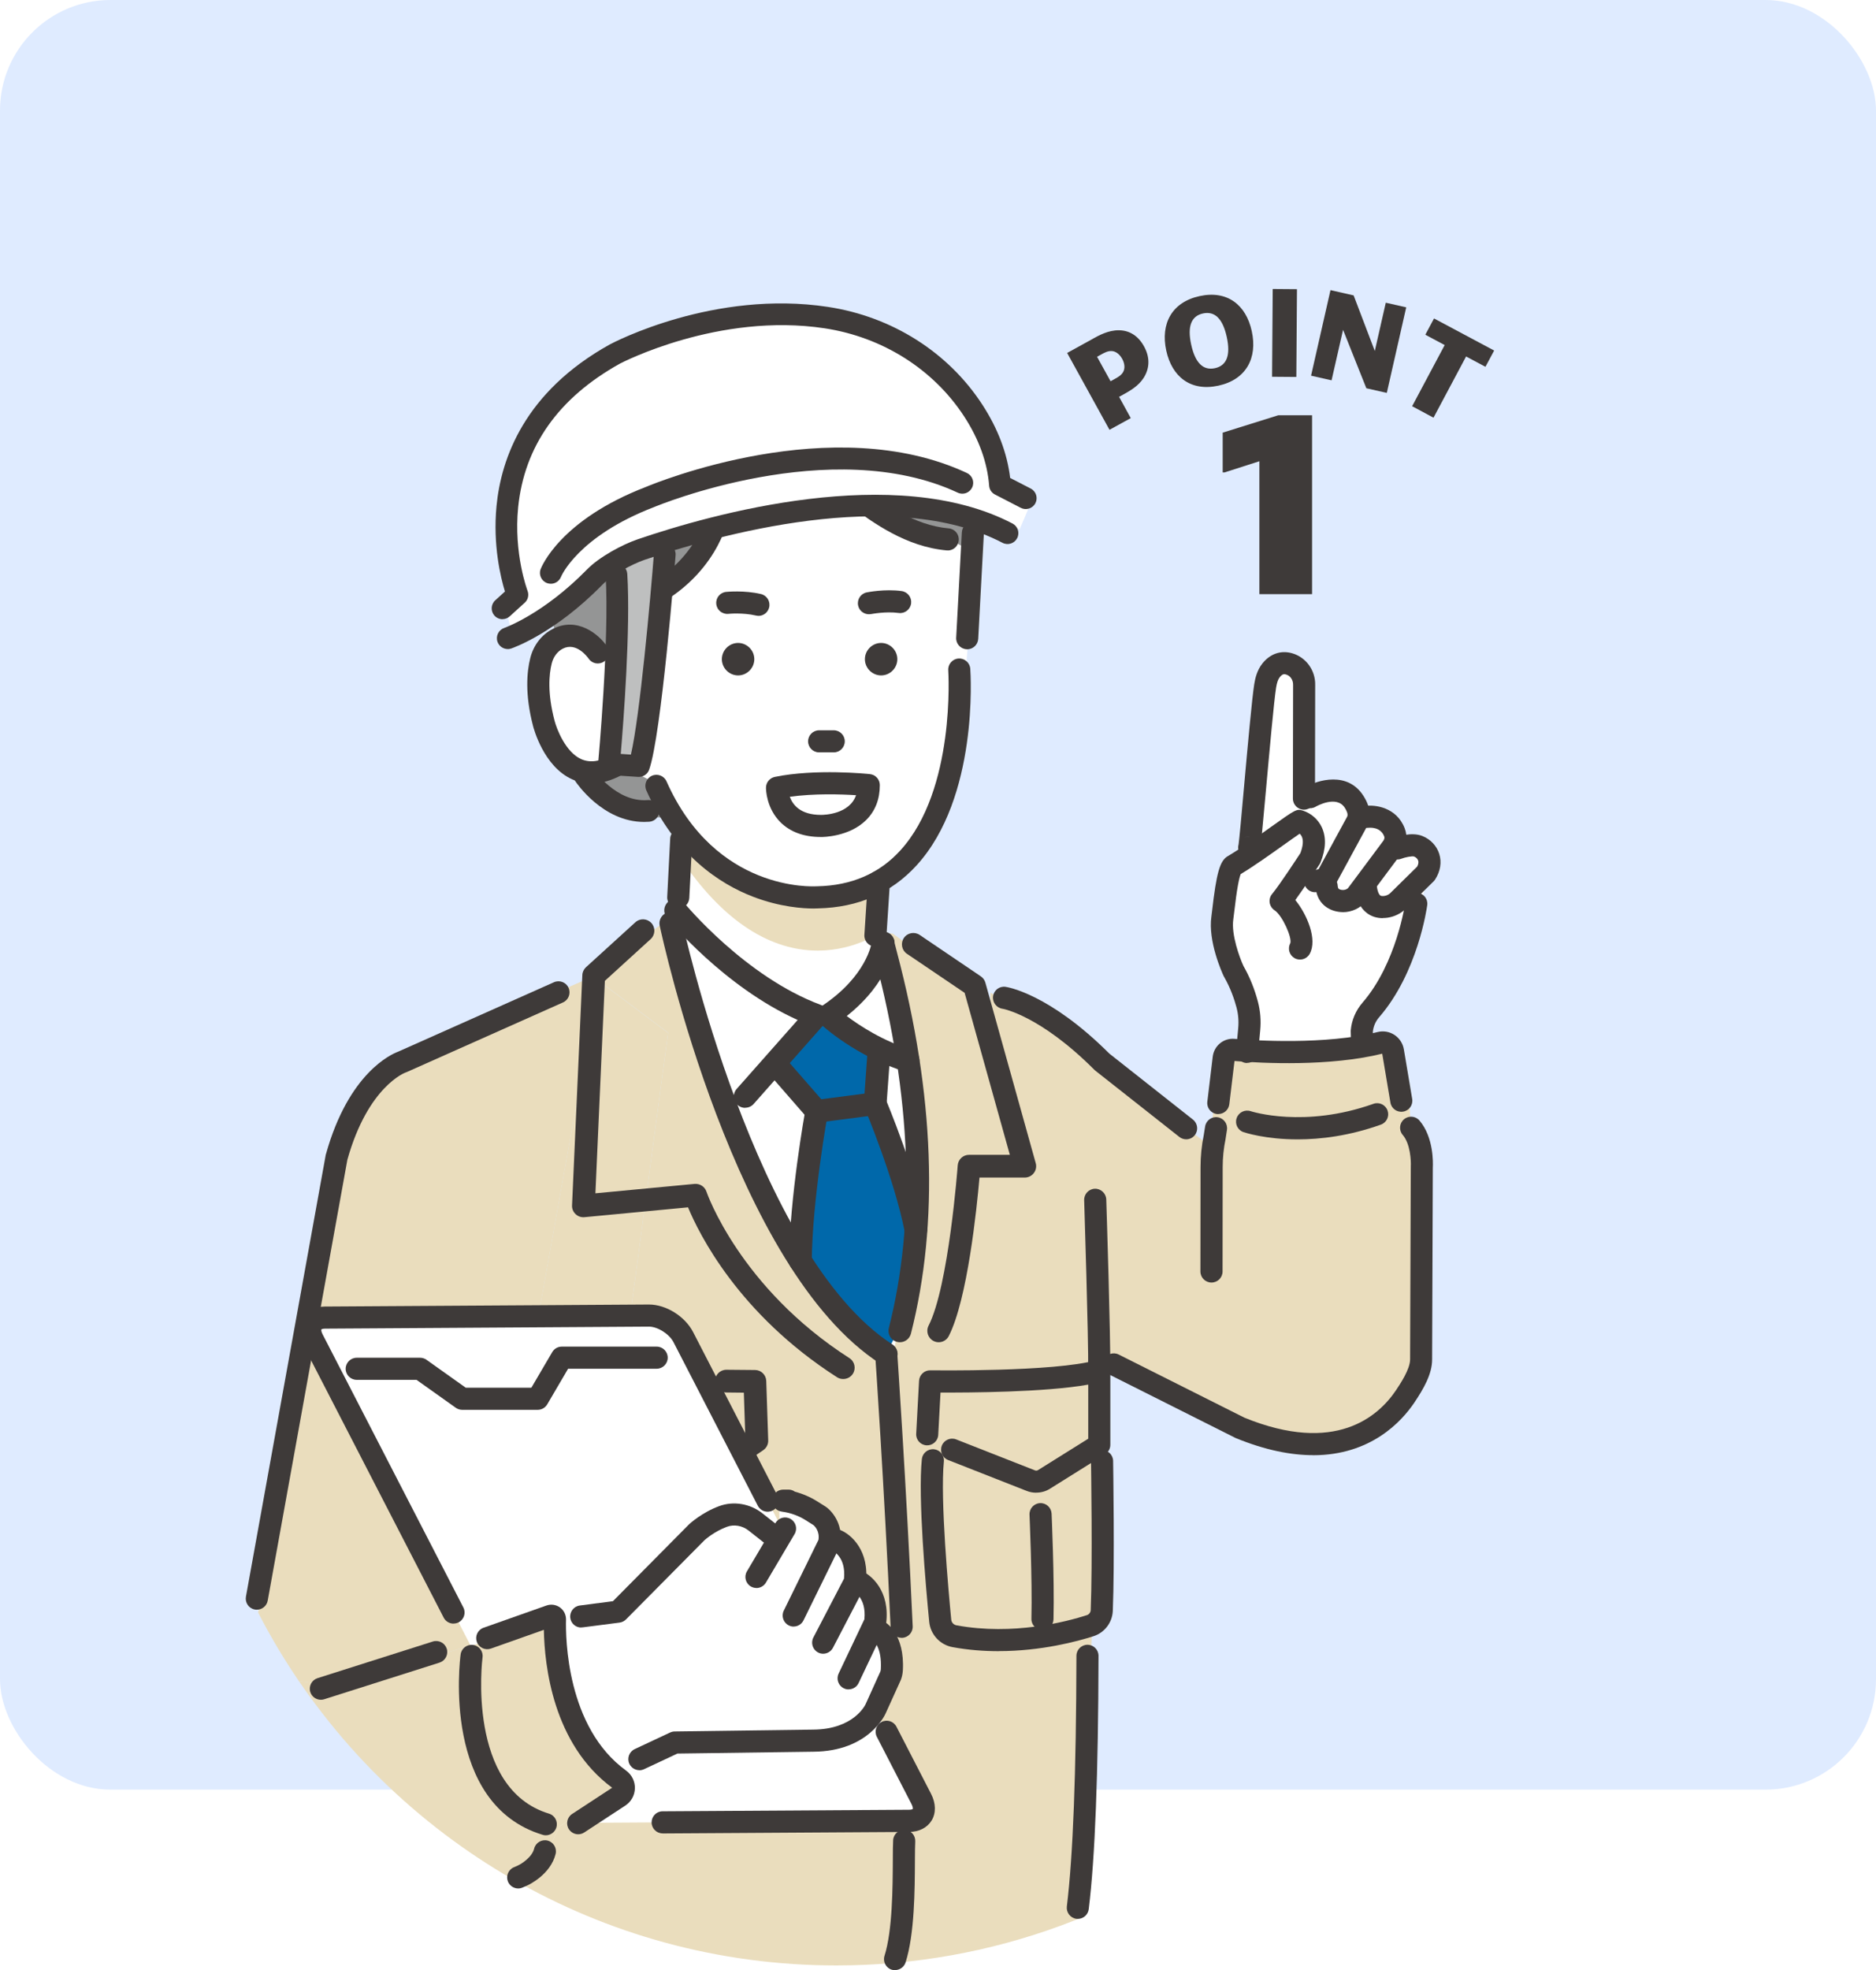 <?xml version="1.0" encoding="UTF-8"?>
<svg id="_レイヤー_2" data-name="レイヤー 2" xmlns="http://www.w3.org/2000/svg" xmlns:xlink="http://www.w3.org/1999/xlink" viewBox="0 0 295.51 310.2">
  <defs>
    <style>
      .cls-1 {
        fill: #6aabcd;
      }

      .cls-1, .cls-2, .cls-3, .cls-4, .cls-5, .cls-6, .cls-7, .cls-8, .cls-9, .cls-10 {
        stroke-width: 0px;
      }

      .cls-2 {
        fill: url(#_新規パターンスウォッチ_1);
      }

      .cls-3 {
        fill: #3e3a39;
      }

      .cls-4 {
        fill: none;
      }

      .cls-5 {
        fill: #949595;
      }

      .cls-6 {
        fill: #dfebff;
      }

      .cls-7 {
        fill: #eaddbd;
      }

      .cls-8 {
        fill: #0068aa;
      }

      .cls-9 {
        fill: #fff;
      }

      .cls-10 {
        fill: #bebfbf;
      }
    </style>
    <pattern id="_新規パターンスウォッチ_1" data-name="新規パターンスウォッチ 1" x="0" y="0" width="19.22" height="19.22" patternTransform="translate(-3118.47 -8629.6) rotate(-45) scale(.16)" patternUnits="userSpaceOnUse" viewBox="0 0 19.22 19.22">
      <g>
        <rect class="cls-4" y="0" width="19.22" height="19.22"/>
        <circle class="cls-1" cx="9.61" cy="9.61" r="6.14"/>
        <rect class="cls-4" x="0" y="0" width="19.22" height="19.22"/>
      </g>
    </pattern>
  </defs>
  <g id="_レイヤー_1-2" data-name="レイヤー 1">
    <g>
      <rect class="cls-6" width="295.51" height="281.77" rx="17.4" ry="17.4"/>
      <g>
        <path class="cls-5" d="M91.88,116.18s-.64,14.02,15.36,12.41l-.17-13.31-15.19.9Z"/>
        <path class="cls-3" d="M198.38,93.54v-20.92l-5.49,1.76h-.29v-6.26l8.76-2.74h5.32v28.17h-8.31Z"/>
        <g>
          <path class="cls-3" d="M172.19,53.31c.93-.51,2.41-1.33,4.06-1.31,1.73.01,3.08.94,3.96,2.54,1.04,1.88.81,3.6-.07,4.97-.84,1.3-2.19,2.04-3.15,2.58l-.71.39,1.84,3.35-3.35,1.84-6.67-12.1,4.09-2.25ZM174.93,60.03l.71-.39c.42-.23,1-.55,1.29-1.09.29-.54.26-1.28-.16-2.05-.43-.77-1.03-1.19-1.64-1.23-.61-.04-1.19.28-1.61.51l-.71.39,2.13,3.86Z"/>
          <path class="cls-3" d="M191.93,60.72c-4.4.96-7.33-1.42-8.22-5.52-.93-4.24.89-7.63,5.25-8.58,4.4-.96,7.33,1.42,8.22,5.52.93,4.24-.89,7.63-5.25,8.58ZM193.24,53.05c-.63-2.87-1.88-4.1-3.74-3.7-1.87.41-2.49,2.05-1.86,4.92.63,2.87,1.88,4.1,3.74,3.7,1.87-.41,2.49-2.05,1.86-4.92Z"/>
          <path class="cls-3" d="M204.3,45.53l-.1,13.82-3.82-.03.1-13.82,3.82.03Z"/>
          <path class="cls-3" d="M213.23,46.52l3.33,8.74,1.73-7.6,3.22.73-3.06,13.47-3.22-.73-3.67-9.2-1.81,7.95-3.23-.73,3.06-13.47,3.65.83Z"/>
          <path class="cls-3" d="M235.36,55.19l-1.37,2.56-3.05-1.62-5.13,9.63-3.37-1.8,5.13-9.63-3.05-1.63,1.37-2.56,9.47,5.05Z"/>
        </g>
        <path class="cls-7" d="M173.14,193.26l-5.71-27.34-26.81-18.92-33.38-3.67-12.61,9.03-.36,2.02,10.97,8.22-14.45,107.86c3.28,6.14,7.45,10.59,7.45,10.59l-10.07,6.5-3.36,6.71-4.18,1.53c15.04,8.69,32.5,13.66,51.12,13.66,12.35,0,24.2-2.19,35.16-6.2,1.25-.46,2.49-.94,3.72-1.44l1.6-53.15.9-55.43Z"/>
        <path class="cls-7" d="M51.88,265.34l23.29-6.5.41-.14,18.7-104.3-.89-.66-32.14,14.11s-8.64,9.37-9.3,21.55l-11.29,64.49c1.92,3.74,4.07,7.34,6.42,10.79l4.8.67Z"/>
        <path class="cls-7" d="M87.12,254.64c-.82,5.45,1.16,11.14,3.67,15.84l14.45-107.86-10.97-8.22-18.7,104.3,11.55-4.05Z"/>
        <path class="cls-9" d="M196.04,172.03l.98-10.15s-6.91-14.58-3.24-23.2l3.24-4.58,3.44-28.73s3.43-3.51,5.03,1.06l1.12,19.5s3.81-4.62,7.67,1.5c0,0,5.13,1.13,6.16,5.25,0,0,5.41-.39,4.89,4.66l-1.94,5.86s-4,14.92-7.96,18.42v14.9s-16.59,7.64-19.39-4.49Z"/>
        <path class="cls-7" d="M190.42,174.36l2.58-9.57s17.89,4.06,26.14-1.09l2.13,11.4s-18.49,12.36-30.84-.75Z"/>
        <path class="cls-3" d="M196.82,135.18c-.05,0-.11,0-.17,0-.96-.07-1.68-.9-1.61-1.86,0-.12.03-.24.06-.35.12-.8.5-5,.86-9.07.59-6.59,1.27-14.06,1.61-16.18.15-.95.44-2.18,1.27-3.24,1.22-1.55,2.94-2.14,4.72-1.62,2.18.63,3.67,2.7,3.61,5.01l-.03,17.87c0,.96-.78,1.74-1.74,1.74h0c-.96,0-1.74-.78-1.74-1.74l.03-17.91c.02-.77-.44-1.44-1.1-1.63-.25-.07-.55-.16-1.01.43-.27.34-.44.85-.57,1.65-.32,2-1.02,9.73-1.58,15.94-.23,2.55-.44,4.9-.61,6.62-.08.87-.15,1.57-.21,2.06-.08.7-.26,2.3-1.8,2.3ZM195.54,132.21c-.18.18-.32.39-.4.61.09-.23.22-.44.4-.61ZM196.77,131.7c-.26,0-.51.06-.72.16.26-.12.55-.17.85-.15-.04,0-.08,0-.13,0Z"/>
        <path class="cls-3" d="M207.15,140.48c-.9,0-1.66-.7-1.73-1.61-.07-.96.65-1.79,1.6-1.87.27-.02.51-.1.7-.17l4.48-8.24c.2-.37-.08-.97-.36-1.4-1.3-2.05-4.48-.25-4.61-.17-.83.48-1.89.2-2.38-.63-.48-.83-.21-1.89.62-2.38,2.14-1.26,6.83-2.6,9.31,1.31,1.41,2.21,1.04,3.9.48,4.93l-4.73,8.71c-.13.25-.33.46-.56.61-.19.13-1.24.79-2.68.89-.04,0-.09,0-.13,0Z"/>
        <path class="cls-3" d="M211.53,143.61c-.46,0-.92-.07-1.37-.2-1.73-.52-2.8-1.89-2.92-3.77-.06-.96.66-1.79,1.62-1.85.96-.06,1.79.66,1.85,1.62.03.51.18.58.44.66.5.15,1.04-.03,1.23-.29l5.52-7.4c.12-.17.25-.43.13-.72-.59-1.49-2.23-1.36-2.55-1.32-.95.12-1.82-.54-1.96-1.48-.13-.94.51-1.82,1.45-1.96,1.61-.24,4.99.17,6.29,3.49.53,1.35.31,2.88-.58,4.08l-5.52,7.4c-.83,1.11-2.21,1.75-3.65,1.75Z"/>
        <path class="cls-3" d="M217.81,144.56c-.94,0-1.8-.27-2.5-.81-1.02-.77-1.65-2.02-1.87-3.71-.13-.95.54-1.83,1.5-1.95.95-.13,1.83.54,1.95,1.5.14,1.02.43,1.32.52,1.39.16.12.44.11.65.08.36-.05.69-.21.92-.43l4.25-4.18c.15-.27.27-.63.16-.96-.09-.27-.32-.5-.63-.63-.32-.11-1.4.1-2.05.35-.9.34-1.9-.1-2.25-1-.35-.9.1-1.9,1-2.25.65-.25,2.88-1.01,4.58-.34,1.28.51,2.25,1.52,2.66,2.79.43,1.32.2,2.76-.63,4.05-.07.11-.15.21-.24.3l-4.4,4.33c-.76.74-1.78,1.24-2.87,1.4-.25.04-.5.05-.74.05Z"/>
        <path class="cls-3" d="M196.44,167.36c-.05,0-.11,0-.16,0-.96-.09-1.66-.94-1.57-1.89l.33-3.54c.11-1.14.02-2.26-.27-3.34-.32-1.19-.91-2.99-1.96-4.81-.03-.04-.05-.09-.07-.13-.25-.54-2.47-5.44-1.92-9.34.02-.16.05-.44.1-.81.7-6.1,1.23-7.97,2.48-8.7,1.9-1.11,4.65-3.06,6.86-4.64,3.85-2.74,4-2.84,4.97-2.53,1.31.42,2.4,1.38,2.98,2.62.72,1.55.66,3.41-.2,5.54-.04.1-.09.2-.15.29-.11.17-2.23,3.44-3.82,5.63,1.82,2.22,3.53,6.2,2.26,8.48-.47.84-1.53,1.14-2.37.67-.83-.46-1.14-1.51-.68-2.35.3-.88-1.24-4.37-2.48-5.19-.41-.27-.69-.71-.77-1.19-.07-.49.06-.99.38-1.37,1.24-1.51,3.92-5.62,4.46-6.44.42-1.11.5-2.01.22-2.61-.09-.19-.21-.34-.33-.45-.62.42-1.57,1.1-2.45,1.72-2.16,1.54-4.83,3.44-6.84,4.64-.24.57-.59,2.15-1.06,6.26-.05.4-.08.71-.11.89-.34,2.4,1.01,6.04,1.6,7.32.98,1.71,1.74,3.59,2.27,5.59.39,1.47.52,3,.37,4.55l-.33,3.54c-.08.9-.84,1.58-1.73,1.58ZM203.25,148.49s0,0,0,0c0,0,0,0,0,0Z"/>
        <path class="cls-3" d="M214.57,166.34c-.94,0-1.71-.75-1.74-1.7l-.06-2.21c0-.06,0-.13,0-.19.14-1.62.78-3.13,1.85-4.37,5.4-6.23,6.74-15.73,6.75-15.82.13-.95,1-1.62,1.96-1.49.95.13,1.62,1,1.49,1.95-.06.43-1.48,10.61-7.57,17.64-.57.65-.91,1.45-1,2.29l.05,2.11c.02.96-.73,1.76-1.7,1.79-.02,0-.03,0-.05,0Z"/>
        <path class="cls-7" d="M156.01,156.27s9.43,5.86,19.85,13.35l14.97,10.91-1.34,42.1-35.1-17.68,1.63-48.68Z"/>
        <path class="cls-7" d="M191.53,171.11l-5.25,49.43s20.76,14.08,32.41,1.87l6.21-8.97-3.1-42.33s-14.52,4.82-30.28,0Z"/>
        <path class="cls-9" d="M107.58,123.02c0,.45-1.5,23.08-1.5,23.08,0,0,13.01,50.04,34.15,69.22,0,0,5.5-23.97,4.3-41.06l-3.99-23.18-3.44-6.33,1.05-16.19-30.58-5.55Z"/>
        <path class="cls-9" d="M153.25,83.91l-15.7-17.77-36.09,3.41-8.59,31.4s-1.27-2.29-5.03-.37c-1.41.72-2.25,1.92-2.63,3.45-.49,1.97-.76,6.31.53,11.25,0,0,1.17,9.11,10.24,4.24l6.56,3.41c8.44,21.69,27.4,19.6,27.4,19.6,22.84-.83,21.78-32.01,21.78-32.01l1.1-13.39.43-12.54v-.68Z"/>
        <path class="cls-5" d="M148.16,84.09c-7.1-.62-13.98-6.77-16.78-9.53-.79-.78-1.73-1.42-2.78-1.8-7.77-2.83-13.39,4.28-13.39,4.28l-2.14,4.01s-1.46,11.56-13.22,14.56l-.98,7.27-11.01-2.3-1.47-4.46c-4.41-25.46,15.56-28.09,15.56-28.09l3.82-3.31s3.15-7.19,19-6.86c0,0,25.25.65,28.72,23.19l.44,6.27-5.77-3.22Z"/>
        <path class="cls-7" d="M106.55,127.32s12.99,18.73,32.43,12.49v6.79s-16.22,12.17-32.1-11.96l-.33-7.32Z"/>
        <path class="cls-3" d="M152.36,102.22s-.06,0-.1,0c-.96-.05-1.7-.87-1.64-1.83l.89-16.57c.05-.96.85-1.7,1.83-1.64.96.05,1.7.87,1.64,1.83l-.89,16.57c-.05.93-.82,1.65-1.74,1.65Z"/>
        <path class="cls-3" d="M128.14,143.04c-1.55,0-5.22-.2-9.53-1.86-5.15-1.98-12.24-6.49-16.8-16.74-.39-.88,0-1.91.88-2.3.88-.39,1.91,0,2.3.88,7.73,17.39,23.03,16.56,23.68,16.52.03,0,.06,0,.09,0,5.35-.11,9.74-2,13.05-5.63,8.76-9.58,7.57-28.19,7.56-28.37-.07-.96.66-1.79,1.61-1.86.95-.07,1.79.66,1.86,1.61.06.82,1.31,20.26-8.46,30.96-3.97,4.35-9.19,6.63-15.52,6.77-.11,0-.36.02-.73.02Z"/>
        <path class="cls-3" d="M93.17,123.35c-1.05,0-2.06-.21-3.02-.64-4.54-2.01-6.11-8.13-6.18-8.39-1.32-5.05-.97-8.61-.44-10.71.5-2.02,1.79-3.69,3.53-4.58,3.92-2.01,7.3.9,8.54,2.71.54.79.34,1.88-.46,2.42-.79.54-1.87.34-2.41-.45-.2-.28-1.95-2.67-4.08-1.58-.84.43-1.48,1.28-1.74,2.32-.43,1.71-.7,4.66.44,9.01.34,1.33,1.75,4.98,4.22,6.07,1.35.59,2.9.4,4.74-.59.85-.45,1.9-.14,2.36.71.45.85.14,1.9-.71,2.36-1.67.9-3.27,1.34-4.79,1.34Z"/>
        <path class="cls-3" d="M116.3,106.34h0c-1.4.02-2.57-1.12-2.59-2.52h0c-.02-1.4,1.12-2.57,2.52-2.59h0c1.4-.02,2.57,1.12,2.59,2.52h0c.02,1.4-1.12,2.57-2.52,2.59Z"/>
        <path class="cls-3" d="M138.83,106.34h0c-1.4.02-2.57-1.12-2.59-2.52h0c-.02-1.4,1.12-2.57,2.52-2.59h0c1.4-.02,2.57,1.12,2.59,2.52h0c.02,1.4-1.12,2.57-2.52,2.59Z"/>
        <path class="cls-3" d="M119.46,96.96c-.13,0-.27-.02-.4-.05-2.04-.48-4.31-.27-4.33-.26-.96.09-1.81-.6-1.9-1.56-.1-.96.6-1.81,1.56-1.9.12-.01,2.86-.28,5.48.34.94.22,1.51,1.16,1.29,2.1-.19.8-.9,1.34-1.69,1.34Z"/>
        <path class="cls-3" d="M136.87,96.71c-.81,0-1.54-.57-1.7-1.39-.19-.94.41-1.86,1.36-2.05.11-.02,2.82-.57,5.49-.21.95.13,1.62,1,1.5,1.95-.13.95-1,1.63-1.95,1.5-2.07-.28-4.31.17-4.34.17-.12.02-.23.03-.35.03Z"/>
        <path class="cls-3" d="M131.33,118.46h-2.3c-.96,0-1.74-.78-1.74-1.74s.78-1.74,1.74-1.74h2.3c.96,0,1.74.78,1.74,1.74s-.78,1.74-1.74,1.74Z"/>
        <path class="cls-3" d="M98.43,104.46c-.15,0-.3-.02-.45-.06-.93-.25-1.48-1.2-1.23-2.13l2.09-7.85c.14-.51.5-.94.98-1.15,9.95-4.35,11.51-12.45,11.53-12.53.17-.95,1.08-1.58,2.02-1.4.95.17,1.57,1.08,1.4,2.02-.07.4-1.84,9.59-12.79,14.75l-1.88,7.06c-.21.78-.91,1.29-1.68,1.29Z"/>
        <path class="cls-3" d="M149.29,86.66c-.05,0-.1,0-.15,0-6.45-.57-11.67-4.41-15.12-6.95-.62-.45-1.2-.88-1.7-1.22-2.37-1.62-3.36-2.25-4.2-2.56-6.39-2.33-10.21,2.74-10.37,2.96-.57.77-1.65.95-2.43.38-.77-.56-.95-1.64-.39-2.42,1.86-2.59,7.26-6.79,14.38-4.19,1.26.46,2.49,1.25,4.97,2.95.55.37,1.15.82,1.8,1.29,3.33,2.45,7.89,5.8,13.36,6.29.96.08,1.67.93,1.58,1.89-.08.91-.84,1.59-1.73,1.59Z"/>
        <path class="cls-3" d="M153.48,82.78c-.84,0-1.59-.62-1.72-1.48-3.21-20.86-26.81-21.71-27.05-21.71-.34,0-.67-.01-1-.01-13.41,0-16.35,5.79-16.38,5.85-.39.88-1.41,1.27-2.29.88-.88-.39-1.28-1.43-.89-2.31.15-.34,3.82-8.24,20.63-7.9.28,0,6.75.21,13.73,3.29,9.4,4.15,15.17,11.54,16.68,21.38.15.95-.51,1.84-1.46,1.99-.09.01-.18.02-.27.02Z"/>
        <path class="cls-3" d="M86.38,97.86c-.83,0-1.57-.6-1.71-1.44-1.58-9.1-.34-16.47,3.67-21.92,5.18-7.04,13.05-8.15,13.38-8.19.96-.13,1.83.55,1.95,1.5.13.95-.54,1.82-1.49,1.95-.1.01-6.81,1.01-11.06,6.84-3.4,4.65-4.41,11.12-3.01,19.23.16.95-.47,1.85-1.42,2.01-.1.02-.2.03-.3.03Z"/>
        <path class="cls-3" d="M137.89,149.03s-.08,0-.11,0c-.96-.06-1.69-.89-1.62-1.85l.55-8.48c.06-.96.89-1.68,1.85-1.62.96.06,1.69.89,1.62,1.85l-.55,8.48c-.06.92-.83,1.63-1.74,1.63Z"/>
        <path class="cls-3" d="M106.84,143.04s-.06,0-.09,0c-.96-.05-1.7-.87-1.65-1.83l.47-9.18c.05-.96.86-1.68,1.83-1.65.96.05,1.7.87,1.65,1.83l-.47,9.18c-.05.93-.82,1.65-1.74,1.65Z"/>
        <path class="cls-3" d="M40.45,253.44c-.1,0-.21,0-.31-.03-.95-.17-1.57-1.08-1.4-2.02l12.56-69.5c0-.05.02-.11.04-.16,3.58-12.84,10.34-15.77,11.38-16.15l24.54-10.93c.88-.39,1.91,0,2.3.88.39.88,0,1.91-.88,2.3l-24.6,10.96c-.06.03-.12.05-.19.07-.04.01-5.92,2.15-9.17,13.73l-12.55,69.42c-.15.84-.89,1.43-1.71,1.43Z"/>
        <path class="cls-9" d="M143.22,286.68l-51.03.32c-2.02.01-4.46-1.51-5.43-3.4l-37.49-72.72c-.97-1.89-.12-3.43,1.9-3.44l51.03-.32c2.02-.01,4.46,1.51,5.43,3.4l37.49,72.72c.97,1.89.12,3.43-1.9,3.44Z"/>
        <path class="cls-2" d="M143.22,286.68l-51.03.32c-2.02.01-4.46-1.51-5.43-3.4l-37.49-72.72c-.97-1.89-.12-3.43,1.9-3.44l51.03-.32c2.02-.01,4.46,1.51,5.43,3.4l37.49,72.72c.97,1.89.12,3.43-1.9,3.44Z"/>
        <path class="cls-9" d="M90.34,254.51l7.03-.75,12.39-13.44s7.89-.42,11.81.34c2.28.44.33-4.12,1.82-4.38,0,0,5.87,1.88,7.35,5.55,0,0,2.44-.55,3.97,5.23,0,0,2.76.58,3.22,6.7l.52,3.08s3.29,1.97,2.69,6.72l-5.34,9.08s-4.31,2.68-11.8,1.47l-16.79.32-11.1,5.82s-11.01-18.59-9.69-25.06l3.92-.67Z"/>
        <path class="cls-3" d="M84.69,221.97h-11.88c-.36,0-.71-.11-1.01-.32l-6.19-4.4h-9.42c-.96,0-1.74-.78-1.74-1.74s.78-1.74,1.74-1.74h9.98c.36,0,.71.11,1.01.32l6.19,4.4h10.33l3.29-5.61c.31-.53.88-.86,1.5-.86h14.95c.96,0,1.74.78,1.74,1.74s-.78,1.74-1.74,1.74h-13.95l-3.29,5.61c-.31.53-.88.86-1.5.86Z"/>
        <path class="cls-3" d="M104.38,288.66c-.96,0-1.73-.77-1.74-1.73,0-.96.77-1.75,1.73-1.75l38.84-.24c.38,0,.54-.1.57-.12.02-.04.05-.31-.2-.78l-5.46-10.59c-.44-.85-.1-1.9.75-2.34.86-.44,1.9-.1,2.34.75l5.46,10.59c.76,1.48.79,3.01.08,4.18-.69,1.13-1.97,1.79-3.52,1.8l-38.84.24h-.01Z"/>
        <path class="cls-3" d="M71.44,255.63c-.63,0-1.24-.34-1.55-.94l-22.17-43c-.76-1.48-.79-3.01-.08-4.18.69-1.13,1.97-1.79,3.52-1.8l51.03-.32h.04c2.69,0,5.67,1.86,6.95,4.34l13.28,25.75c.44.85.1,1.9-.75,2.34-.85.44-1.9.11-2.34-.75l-13.28-25.75c-.66-1.29-2.5-2.45-3.86-2.45h-.01l-51.03.32c-.38,0-.54.1-.57.12-.02.04-.05.31.2.78l22.17,43c.44.85.1,1.9-.75,2.34-.26.13-.53.19-.8.19Z"/>
        <path class="cls-3" d="M91.55,256.25c-.86,0-1.61-.64-1.72-1.52-.12-.95.55-1.83,1.5-1.95l5.22-.68,11.97-12.08s.03-.03.05-.05c.08-.07,1.98-1.83,4.72-2.84,2.25-.83,4.84-.4,6.77,1.11l2.59,2.04c.76.59.89,1.69.29,2.44-.59.76-1.69.89-2.44.29l-2.59-2.04c-.98-.77-2.29-1-3.41-.58-1.93.71-3.35,1.95-3.53,2.11l-12.36,12.47c-.27.27-.63.45-1.01.5l-5.81.75c-.08,0-.15.01-.23.01Z"/>
        <path class="cls-3" d="M125.03,256.1c-.26,0-.52-.06-.77-.18-.86-.42-1.22-1.47-.8-2.33l5.47-11.15c.21-1.35-.57-2.13-.78-2.31l-1.25-.79c-1.13-.71-2.42-1.17-3.74-1.34-.91-.11-1.58-.92-1.52-1.84.06-.92.82-1.63,1.74-1.63h.82c.38,0,.73.12,1.01.33,1.25.33,2.46.85,3.55,1.54l1.33.84s.07.05.1.07c1.09.81,2.76,2.99,2.1,6.05-.03.14-.08.27-.14.4l-5.58,11.36c-.3.62-.92.97-1.56.97Z"/>
        <path class="cls-3" d="M129.66,260.37c-.27,0-.55-.06-.8-.2-.85-.44-1.18-1.5-.74-2.35l4.83-9.27c.32-3.37-1.65-4.32-1.88-4.43-.9-.34-1.33-1.35-.98-2.24.35-.9,1.37-1.34,2.26-.99,1.68.65,4.69,3.24,4.02,8.4-.03.2-.09.4-.18.58l-4.98,9.56c-.31.6-.92.94-1.55.94ZM134.63,249.07h0,0Z"/>
        <path class="cls-3" d="M133.67,265.99c-.25,0-.5-.05-.74-.17-.87-.41-1.24-1.45-.83-2.32l4.06-8.55c.35-3.55-1.83-4.44-1.85-4.44-.9-.35-1.34-1.35-1-2.25.35-.9,1.35-1.34,2.25-1,1.68.65,4.69,3.24,4.02,8.4-.02.18-.08.36-.15.52l-4.18,8.81c-.3.63-.92.99-1.57.99ZM137.85,255.44h0,0Z"/>
        <path class="cls-3" d="M100.72,278.71c-.65,0-1.28-.37-1.58-1-.41-.87-.03-1.91.84-2.32l5.59-2.62c.22-.1.47-.16.72-.16l21.78-.29c6.39-.04,8.2-3.84,8.28-4l2.33-5.15c.04-.12.06-.24.07-.37.19-3.46-1.15-4.44-1.21-4.48.04.03.06.04.06.04l1.71-3.03c.33.19,3.22,1.99,2.91,7.66-.03.49-.12.97-.29,1.43-.01.04-.03.08-.05.12l-2.36,5.2c-.09.21-2.67,6.01-11.42,6.06l-21.39.29-5.25,2.46c-.24.11-.49.17-.74.17Z"/>
        <path class="cls-3" d="M169.78,302.12c-.07,0-.14,0-.21-.01-.95-.12-1.63-.99-1.52-1.94.98-8,1.47-20.91,1.51-39.47,0-.96.78-1.74,1.74-1.74h0c.96,0,1.74.78,1.74,1.74-.04,18.7-.54,31.75-1.54,39.89-.11.88-.86,1.53-1.73,1.53Z"/>
        <path class="cls-3" d="M173.15,217.57h-.02c-.96-.01-1.73-.8-1.72-1.76.07-5-.63-26.63-.63-26.85-.03-.96.72-1.76,1.68-1.8.94-.03,1.76.72,1.8,1.68.03.89.7,21.92.63,27.01-.01.95-.79,1.72-1.74,1.72Z"/>
        <path class="cls-3" d="M119.15,250.02c-.3,0-.61-.08-.88-.24-.83-.49-1.1-1.56-.61-2.38l4.51-7.63c.49-.83,1.56-1.1,2.38-.61.83.49,1.1,1.56.61,2.38l-4.51,7.63c-.32.55-.91.86-1.5.86Z"/>
        <path class="cls-3" d="M163.21,235.02c-.5,0-1-.09-1.48-.28l-12.39-4.87c-.89-.35-1.33-1.36-.98-2.26.35-.89,1.36-1.33,2.26-.98l12.4,4.87c.17.07.36.05.51-.05l7.89-4.93v-8.52c-6.74,1.21-18.83,1.27-23.27,1.25l-.36,6.67c-.05.96-.88,1.69-1.83,1.64-.96-.05-1.7-.87-1.64-1.83l.45-8.33c.05-.93.84-1.67,1.76-1.65.2,0,19.66.28,26.15-1.6.52-.15,1.09-.05,1.53.28.44.33.69.84.69,1.39v11.66c0,.6-.31,1.16-.82,1.48l-8.7,5.44c-.65.41-1.4.61-2.15.61Z"/>
        <path class="cls-3" d="M164.21,256.65s-.03,0-.04,0c-.96-.02-1.72-.82-1.7-1.78.15-6.38-.3-16.29-.3-16.39-.04-.96.7-1.77,1.66-1.82.97-.04,1.77.7,1.82,1.66,0,.1.46,10.13.3,16.63-.02.95-.8,1.7-1.74,1.7Z"/>
        <path class="cls-3" d="M157.32,259.97c-2.33,0-4.79-.18-7.29-.64-1.96-.36-3.47-2-3.66-3.99-.55-5.67-1.78-19.53-1.16-25.6.1-.96.95-1.65,1.91-1.56.96.1,1.65.95,1.56,1.91-.6,5.93.74,20.57,1.16,24.91.04.45.38.82.83.9,8.93,1.64,17.34-.57,20.53-1.6.35-.11.6-.44.61-.81.3-7.16.05-23.25.05-23.41-.02-.96.75-1.75,1.71-1.77,0,0,.02,0,.03,0,.95,0,1.73.76,1.74,1.71.01.66.25,16.35-.05,23.61-.08,1.82-1.29,3.42-3.03,3.98-2.56.82-8.22,2.35-14.94,2.35Z"/>
        <path class="cls-3" d="M140.99,310.2c-.17,0-.35-.03-.53-.08-.92-.29-1.42-1.27-1.13-2.19,1.26-3.96,1.29-10.89,1.31-15.04,0-1.36.01-2.43.05-3.16.05-.96.89-1.69,1.84-1.64.96.06,1.69.88,1.64,1.84-.04.64-.04,1.72-.05,2.97-.02,4.62-.05,11.6-1.47,16.07-.24.74-.92,1.21-1.66,1.21Z"/>
        <path class="cls-3" d="M190.83,201.93h0c-.96,0-1.74-.78-1.74-1.74l.02-16.44c0-1.69.17-3.4.51-5.06l.21-1.33c.15-.95,1.04-1.6,1.99-1.45.95.15,1.6,1.04,1.45,1.99l-.21,1.37s0,.05-.01.08c-.3,1.45-.45,2.93-.45,4.4l-.02,16.44c0,.96-.78,1.74-1.74,1.74Z"/>
        <path class="cls-3" d="M206.85,229.11c-3.44,0-7.48-.76-12.21-2.7-.04-.02-.08-.04-.12-.06l-19.86-9.97c-.86-.43-1.21-1.48-.77-2.34.43-.86,1.48-1.21,2.34-.77l19.8,9.94c14.31,5.83,21.09-.19,23.86-4.31.67-1,2.24-3.33,2.23-4.88l.11-30.26s0-.07,0-.1c.05-.91-.07-3.58-1.27-4.97-.63-.73-.54-1.83.19-2.45.73-.63,1.83-.54,2.45.19,2.25,2.63,2.14,6.71,2.1,7.4l-.11,30.2c.01,2.3-1.35,4.64-2.82,6.83-1.97,2.92-6.81,8.26-15.92,8.26Z"/>
        <path class="cls-3" d="M186.86,179.38c-.38,0-.76-.12-1.08-.37l-13.27-10.46c-.05-.04-.1-.09-.15-.14-8.58-8.58-14.41-9.59-14.47-9.59-.94-.15-1.6-1.03-1.46-1.98.14-.95,1.01-1.6,1.95-1.47.28.04,6.88,1.05,16.36,10.51l13.18,10.4c.75.6.88,1.69.29,2.44-.34.44-.85.66-1.37.66Z"/>
        <path class="cls-3" d="M129.29,131.78c-2.65,0-4.79-.78-6.34-2.31-2.23-2.22-2.29-5.12-2.29-5.44,0-.83.58-1.54,1.39-1.71,6.43-1.32,14.63-.48,14.98-.44.89.09,1.56.84,1.56,1.73,0,2.23-.72,4.08-2.15,5.5-2.68,2.67-6.9,2.68-7.07,2.67h-.07ZM124.41,125.45c.46,1.27,1.67,2.85,4.9,2.85.02,0,.04,0,.05,0,.52,0,4.45-.11,5.49-3.1-2.35-.15-6.62-.29-10.44.25Z"/>
        <path class="cls-3" d="M204.4,179.39c-5.07,0-8.29-1.07-8.52-1.14-.91-.31-1.4-1.3-1.08-2.21.31-.91,1.3-1.39,2.21-1.09.12.04,8.43,2.72,19.34-1.16.9-.32,1.9.15,2.22,1.06.32.91-.15,1.9-1.06,2.22-5.02,1.79-9.53,2.32-13.11,2.32Z"/>
        <path class="cls-3" d="M191.91,175.41c-.07,0-.14,0-.21-.01-.95-.11-1.64-.98-1.52-1.94l.85-7.09c.21-1.72,1.71-2.96,3.44-2.81,3.21.27,14.32.98,22.53-1.07.91-.23,1.89-.06,2.67.46.78.52,1.32,1.35,1.47,2.28l1.31,7.79c.16.95-.48,1.85-1.43,2-.95.16-1.85-.48-2-1.43l-1.29-7.69c-8.29,2.04-18.83,1.51-23.27,1.15l-.82,6.82c-.11.88-.86,1.53-1.73,1.53Z"/>
        <path class="cls-7" d="M90.79,270.48c-2.5-4.7-4.48-10.39-3.67-15.84l-11.55,4.05-.41.14-23.29,6.5-4.8-.67c1.18,1.73,2.41,3.42,3.69,5.07,5.58,7.21,12.11,13.65,19.39,19.14,3.34,2.52,6.84,4.84,10.48,6.94l4.18-1.53,3.36-6.71,10.07-6.5s-4.18-4.45-7.45-10.59Z"/>
        <path class="cls-3" d="M50.54,267.62c-.74,0-1.42-.47-1.66-1.21-.29-.92.22-1.89,1.13-2.19l18.17-5.77c.92-.29,1.89.22,2.19,1.13.29.92-.22,1.89-1.13,2.19l-18.17,5.77c-.18.06-.35.08-.53.08Z"/>
        <path class="cls-3" d="M91.08,288.8c-.57,0-1.12-.28-1.46-.79-.53-.8-.3-1.88.5-2.41l6.31-4.13c-9.32-6.86-10.66-19.24-10.76-24.86l-8.34,2.95c-.91.32-1.9-.15-2.22-1.06-.32-.91.15-1.9,1.06-2.22l9.91-3.5c.72-.25,1.51-.14,2.13.31.62.45.97,1.17.95,1.93-.07,2.77.05,16.93,9.46,23.75.9.65,1.42,1.7,1.39,2.8-.03,1.1-.59,2.11-1.51,2.71l-6.48,4.24c-.29.19-.62.28-.95.28Z"/>
        <path class="cls-3" d="M81.63,297.33c-.67,0-1.31-.39-1.6-1.04-.38-.88.02-1.91.9-2.29l.64-.28c.58-.27,2.23-1.3,2.57-2.66.23-.93,1.18-1.5,2.11-1.27.93.23,1.5,1.18,1.27,2.11-.8,3.22-4.15,4.82-4.53,4.99l-.67.29c-.23.1-.46.15-.7.15Z"/>
        <path class="cls-3" d="M85.98,288.96c-.17,0-.34-.02-.51-.08-15.88-4.82-13.04-27.44-12.91-28.4.13-.95,1-1.62,1.96-1.49.95.13,1.62,1,1.49,1.96-.04.28-2.56,20.65,10.47,24.6.92.28,1.44,1.25,1.16,2.17-.23.75-.92,1.24-1.67,1.24Z"/>
        <path class="cls-3" d="M117.6,229.73c-.57,0-1.13-.27-1.48-.78-.56-.82-.35-1.93.47-2.49l.8-.54-.22-6.65-2.77-.03c-.99,0-1.78-.82-1.77-1.81,0-.98.81-1.77,1.79-1.77h.02l4.49.04c.96,0,1.74.77,1.77,1.73l.31,9.35c.02.61-.27,1.19-.78,1.54l-1.61,1.1c-.31.21-.66.31-1.01.31Z"/>
        <path class="cls-3" d="M85.35,98.09c-.82,0-1.54-.59-1.68-1.42-1.55-8.94-.34-16.18,3.6-21.53,5.08-6.91,12.82-8,13.14-8.04.93-.12,1.79.54,1.92,1.47.12.93-.53,1.79-1.47,1.92-.12.02-6.69,1.01-10.87,6.72-3.34,4.57-4.33,10.92-2.96,18.88.16.93-.46,1.81-1.39,1.98-.1.02-.2.03-.29.03Z"/>
        <path class="cls-10" d="M97.09,90.46c.63,10.34-1.18,29.84-1.18,29.84l4.72.31c1.87-5.23,4.07-33.34,4.07-33.34l-5.11.94-2.5,2.25Z"/>
        <path class="cls-9" d="M162.14,79.78l-4.62-3.23c-.34-4.61-2.06-8.7-4.18-12.08-5.19-8.28-13.69-13.65-23.14-15.12-17.53-2.73-33.31,5.98-33.31,5.98-24.77,14.26-15.42,39.25-15.42,39.25l-1.5,2.42,1.02,4.34,11.36-7.64,6.04-5.35s24.08-12.09,50.25-8.85l11.98,3.82,1.5-3.52Z"/>
        <path class="cls-3" d="M79.98,102.19c-.71,0-1.38-.45-1.62-1.16-.3-.89.18-1.86,1.07-2.16.1-.04,6.17-2.19,13.04-9.21,1.93-1.98,5.55-3.92,7.98-4.75,11.6-3.96,40.58-12.13,59.05-2.48.84.44,1.16,1.47.72,2.31-.44.84-1.47,1.16-2.31.72-17.3-9.04-45.18-1.14-56.37,2.68-2.04.7-5.2,2.43-6.64,3.91-7.52,7.69-14.11,9.97-14.39,10.06-.18.06-.36.09-.55.09Z"/>
        <path class="cls-3" d="M79.16,97.49c-.47,0-.93-.19-1.27-.56-.63-.7-.58-1.78.12-2.41l1.53-1.39c-.67-2.18-1.92-7.29-1.33-13.45.72-7.49,4.4-17.98,17.83-25.44.69-.37,16.5-8.64,34.38-5.92,10.1,1.53,18.97,7.15,24.33,15.41,2.44,3.75,3.9,7.62,4.37,11.52l3.24,1.67c.84.43,1.17,1.46.74,2.3-.43.84-1.46,1.17-2.3.74l-4.07-2.1c-.53-.27-.88-.8-.92-1.39-.28-3.65-1.6-7.31-3.92-10.88-4.84-7.44-12.85-12.51-21.98-13.9-16.74-2.54-32.08,5.47-32.24,5.55-9.67,5.37-15.08,12.99-16.05,22.63-.73,7.29,1.46,13.1,1.48,13.15.25.66.08,1.41-.45,1.88l-2.36,2.14c-.33.3-.74.44-1.15.44Z"/>
        <path class="cls-3" d="M101.46,129.41c-6.52,0-10.66-6.15-10.84-6.42-.52-.79-.31-1.85.48-2.37.79-.52,1.84-.31,2.37.48.05.07,3.6,5.27,8.55,4.87.93-.08,1.76.63,1.84,1.57.07.94-.63,1.76-1.57,1.84-.28.02-.55.03-.82.03Z"/>
        <path class="cls-3" d="M100.64,122.32s-.08,0-.11,0l-4.72-.31c-.46-.03-.89-.25-1.19-.6-.3-.35-.44-.81-.4-1.27.02-.19,1.79-19.48,1.18-29.58-.06-.94.66-1.75,1.6-1.81.93-.06,1.75.66,1.81,1.6.53,8.65-.6,23.3-1.03,28.35l1.6.11c1.41-6.02,3.07-24.51,3.63-31.67.07-.94.89-1.65,1.84-1.57.94.07,1.64.9,1.57,1.84-.09,1.16-2.24,28.4-4.17,33.78-.24.68-.89,1.13-1.61,1.13Z"/>
        <path class="cls-3" d="M86.76,91.91c-.2,0-.41-.04-.61-.11-.87-.34-1.32-1.31-.99-2.19.12-.31,3.03-7.73,16.6-12.95,1.53-.64,29.37-12.08,50.55-2.19.86.4,1.23,1.42.83,2.27-.4.86-1.42,1.23-2.27.83-19.97-9.32-47.53,2.13-47.8,2.25-.02,0-.04.01-.05.02-12,4.61-14.63,10.91-14.65,10.98-.27.67-.91,1.09-1.6,1.09Z"/>
        <path class="cls-3" d="M132.81,217.12c-.33,0-.67-.09-.96-.28-15.52-9.94-21.76-22.62-23.47-26.75l-16.32,1.55c-.52.05-1.03-.13-1.4-.49-.38-.36-.58-.86-.55-1.38l1.62-36.25c.02-.48.23-.92.58-1.24l7.77-7.07c.73-.67,1.86-.61,2.53.12.67.73.61,1.86-.12,2.53l-7.21,6.57-1.49,33.45,15.62-1.48c.83-.07,1.61.43,1.87,1.22.05.15,5.24,15.13,22.52,26.21.83.53,1.08,1.64.54,2.47-.34.53-.92.82-1.51.82Z"/>
        <path class="cls-3" d="M147.87,211.33c-.28,0-.55-.06-.82-.2-.88-.45-1.23-1.53-.78-2.41,3.17-6.19,4.58-25.05,4.59-25.24.07-.94.85-1.66,1.79-1.66h6.42l-7.12-25.5-9.09-6.15c-.82-.55-1.03-1.67-.48-2.49.55-.82,1.67-1.03,2.49-.48l9.63,6.52c.35.24.61.59.72,1l7.93,28.41c.15.54.04,1.12-.3,1.56-.34.45-.87.71-1.43.71h-7.13c-.43,4.91-1.9,19.21-4.84,24.96-.32.62-.94.97-1.6.97Z"/>
        <path class="cls-8" d="M128.65,159.9l-6.86,8.52,6.62,6.28-2.3,22.81s9.09,13.96,13.49,15.68l2.43-4.84,2.23-18.29-6.41-16.28.58-8-9.79-5.88Z"/>
        <path class="cls-3" d="M117.38,174.43c-.42,0-.85-.15-1.19-.45-.74-.66-.81-1.79-.15-2.53l9.61-10.86c-11.62-5.23-20.22-15.65-20.61-16.12-.63-.77-.51-1.89.25-2.52.76-.63,1.89-.51,2.52.25.09.12,9.59,11.6,21.47,16.01.55.21.97.67,1.11,1.24.14.57,0,1.18-.4,1.62l-11.27,12.74c-.35.4-.85.6-1.34.6Z"/>
        <path class="cls-3" d="M139.6,214.98c-.33,0-.67-.09-.97-.29-22.93-14.81-34.24-66.73-34.71-68.94-.21-.97.41-1.92,1.38-2.13.97-.21,1.92.41,2.13,1.38.11.53,11.47,52.67,33.15,66.68.83.54,1.07,1.65.53,2.48-.34.53-.92.82-1.51.82Z"/>
        <path class="cls-3" d="M128.65,176.77c-.51,0-1.01-.22-1.35-.61l-5.72-6.56c-.65-.75-.57-1.88.17-2.53.75-.65,1.88-.57,2.53.17l5.09,5.83,6.81-.89.47-6.55c.07-.99.93-1.73,1.92-1.66.99.07,1.73.93,1.66,1.92l-.58,8.01c-.06.85-.71,1.54-1.56,1.65l-9.21,1.2c-.08,0-.15.01-.23.01Z"/>
        <path class="cls-3" d="M126.09,200.36h-.02c-.99,0-1.78-.82-1.78-1.81.09-10.03,2.49-23.34,2.59-23.9.18-.97,1.11-1.62,2.08-1.44.97.18,1.62,1.11,1.44,2.08-.02.13-2.45,13.57-2.53,23.29,0,.98-.81,1.78-1.79,1.78Z"/>
        <path class="cls-3" d="M144.27,195.39c-.84,0-1.59-.6-1.76-1.45-1.57-8.17-6.25-19.35-6.3-19.46-.38-.91.04-1.96.96-2.35.91-.38,1.96.04,2.35.96.2.47,4.88,11.64,6.51,20.18.19.97-.45,1.91-1.42,2.1-.11.02-.23.03-.34.03Z"/>
        <path class="cls-3" d="M143.06,168.77c-.17,0-.34-.02-.51-.07-7.6-2.26-13.09-7.27-13.32-7.49-.4-.37-.61-.91-.57-1.46.04-.55.34-1.05.79-1.35,7.11-4.72,7.85-9.91,7.88-10.13.13-.97,1.02-1.67,1.99-1.56.98.12,1.68.99,1.57,1.97-.03.26-.74,5.94-7.51,11.29,2.05,1.54,5.76,3.97,10.18,5.29.95.28,1.49,1.28,1.21,2.23-.23.78-.94,1.28-1.72,1.28Z"/>
        <path class="cls-3" d="M141.74,211.33c-.15,0-.3-.02-.44-.06-.96-.24-1.54-1.22-1.29-2.18,4.3-16.89,3.56-36.47-2.18-58.22-.61-2.3-.72-2.72-.13-3.48.34-.44.87-.7,1.43-.7.99,0,1.79.8,1.79,1.79.07.29.22.89.38,1.48,5.9,22.34,6.64,42.53,2.19,60.02-.21.81-.94,1.35-1.73,1.35Z"/>
        <path class="cls-3" d="M142.03,257.87c-.92,0-1.69-.73-1.74-1.66-1.04-22.83-2.41-42.7-2.43-42.9-.07-.96.66-1.79,1.62-1.86.96-.07,1.79.66,1.86,1.62.01.2,1.39,20.11,2.43,42.98.04.96-.7,1.77-1.66,1.82-.03,0-.05,0-.08,0Z"/>
      </g>
    </g>
  </g>
</svg>